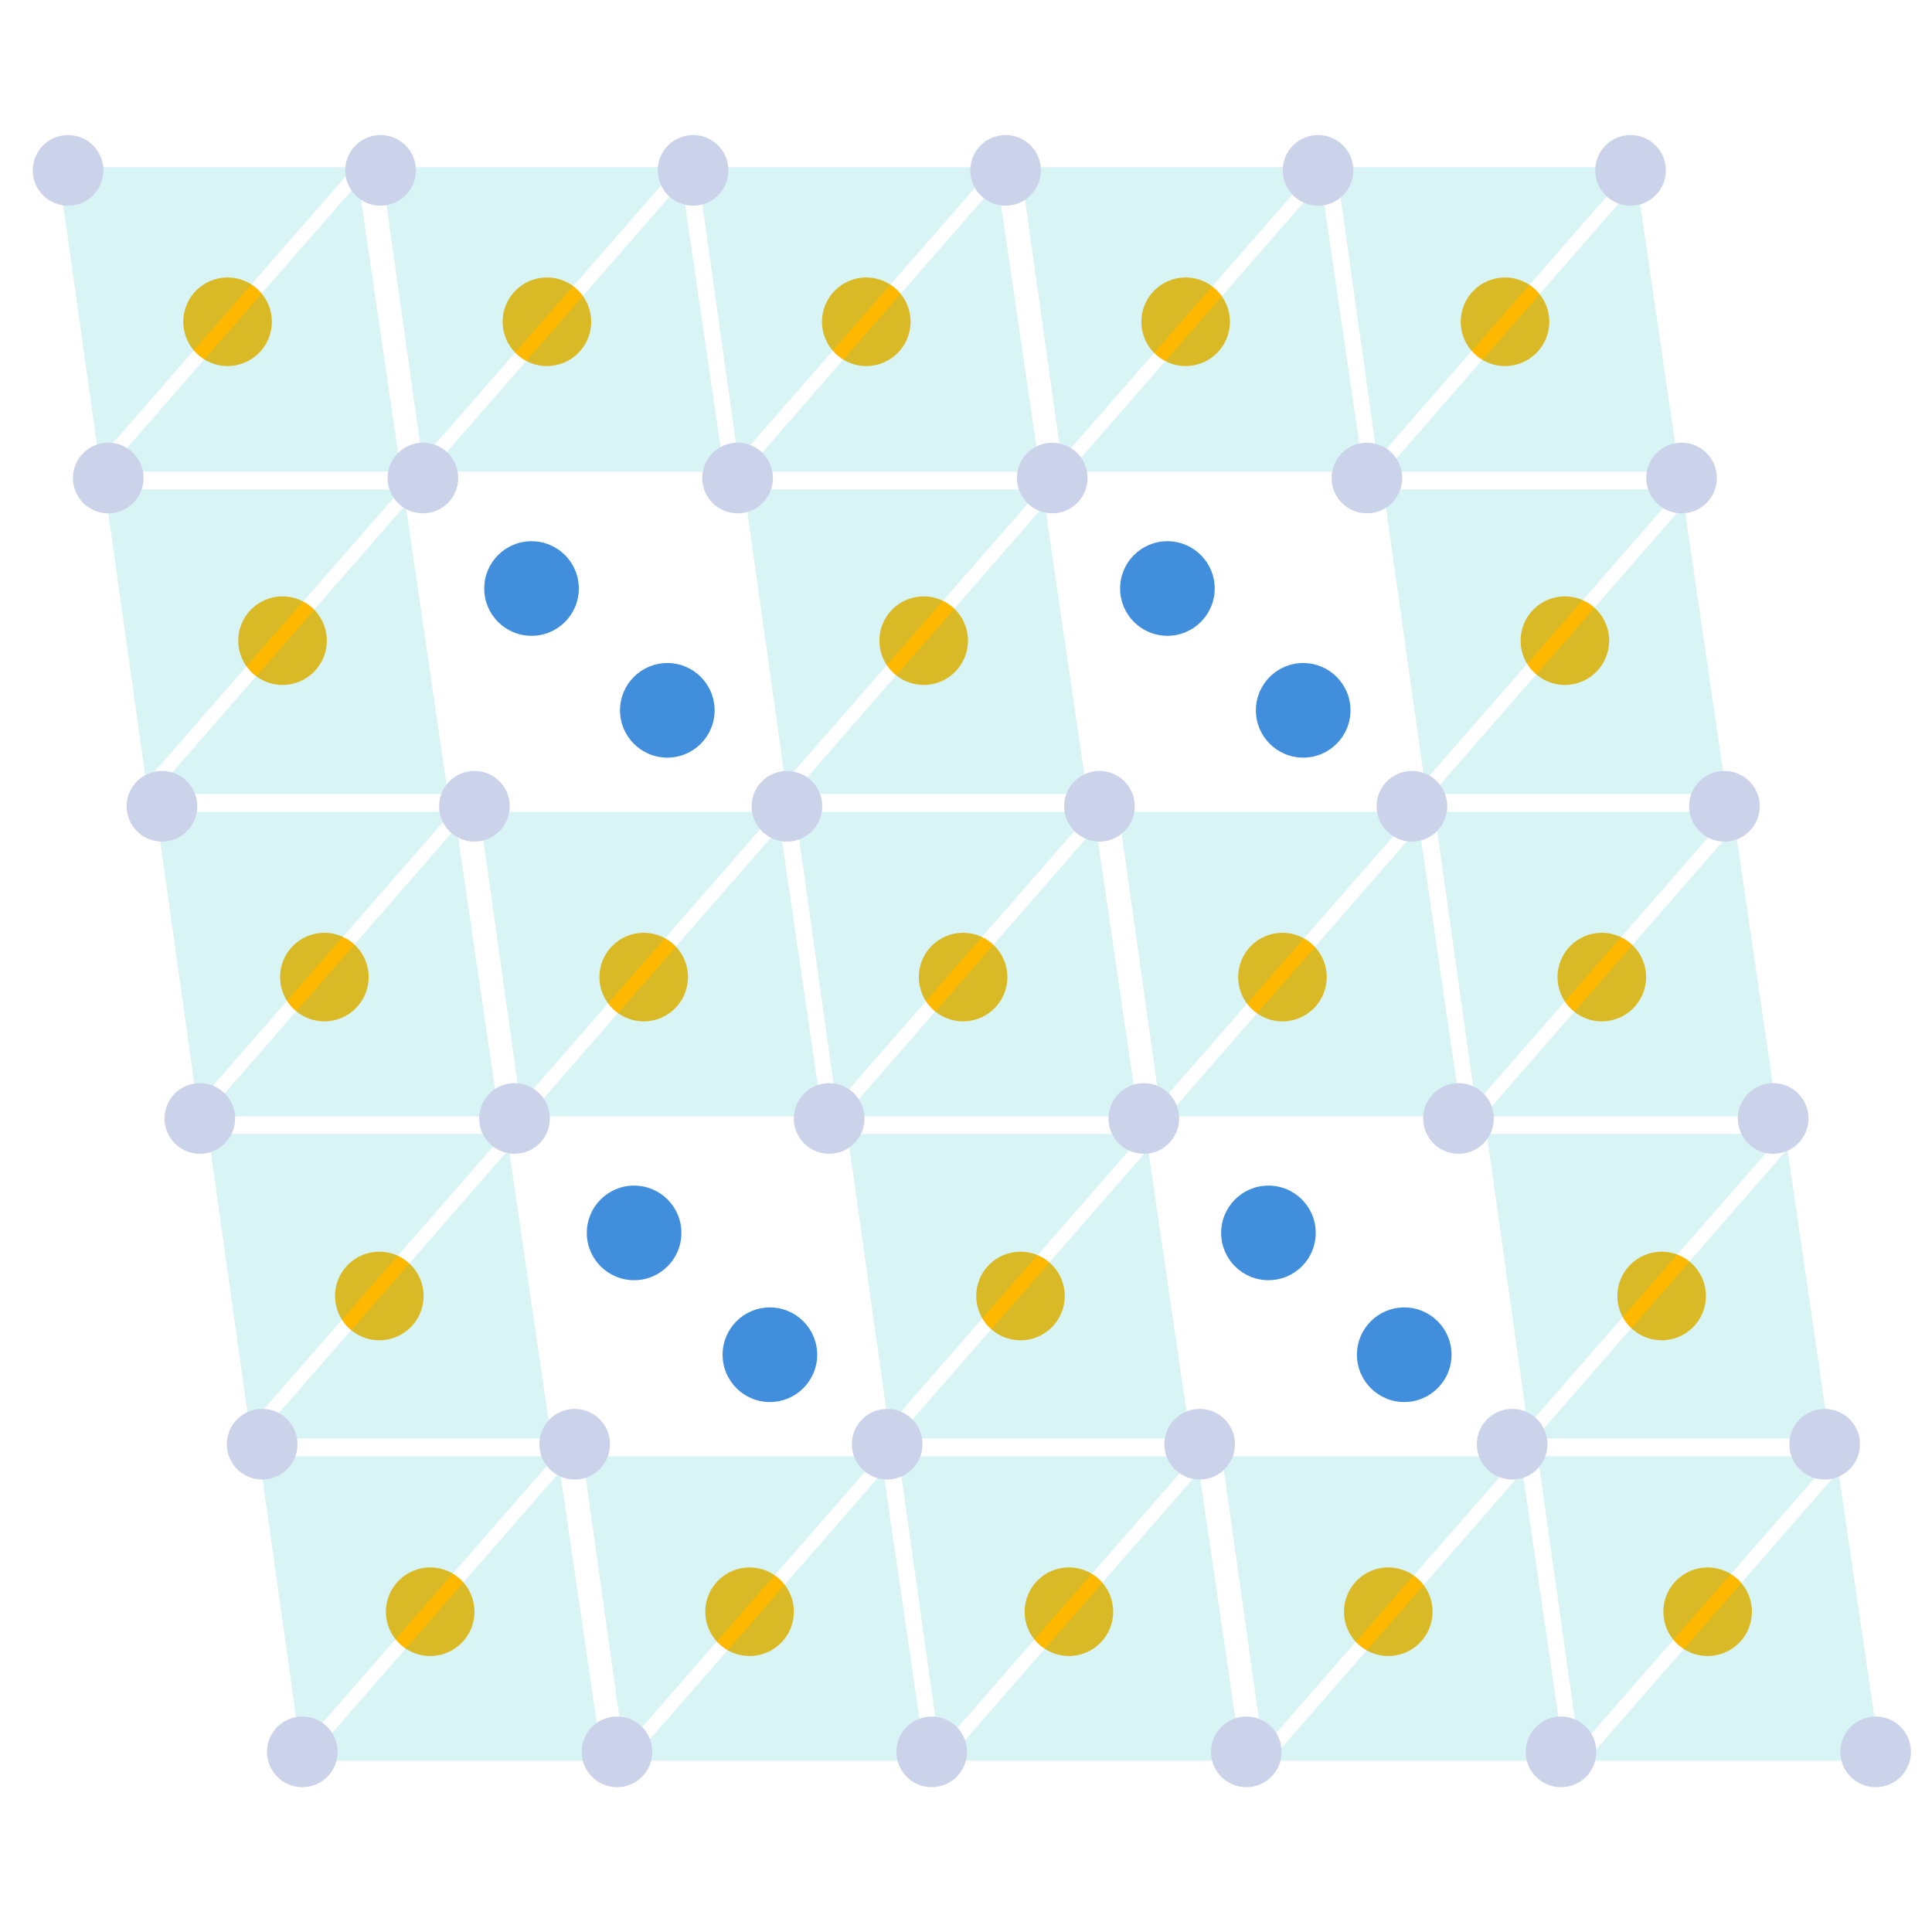 <svg viewBox="0 0 848 848" height="848" width="848" xmlns="http://www.w3.org/2000/svg">
  <defs>
    <style>
      .cls-1 {
        fill: #418edd;
      }

      .cls-2 {
        fill: #ffb800;
      }

      .cls-3 {
        fill: #cbd3eb;
      }

      .cls-4 {
        isolation: isolate;
      }

      .cls-5 {
        fill: #33c3d1;
        opacity: .1;
      }

      .cls-5, .cls-6 {
        mix-blend-mode: overlay;
      }
    </style>
  </defs>
  <g class="cls-4">
    <g data-name="Layer 1" id="Layer_1">
      <circle r="19.44" cy="141.23" cx="99.88" class="cls-2"></circle>
      <circle r="19.44" cy="141.23" cx="520.4" class="cls-2"></circle>
      <circle r="19.44" cy="141.23" cx="380.23" class="cls-2"></circle>
      <circle r="19.44" cy="141.23" cx="240.05" class="cls-2"></circle>
      <circle r="19.44" cy="141.23" cx="660.58" class="cls-2"></circle>
      <circle r="19.44" cy="281.2" cx="124.01" class="cls-2"></circle>
      <circle r="19.44" cy="281.2" cx="405.43" class="cls-2"></circle>
      <circle r="19.44" cy="281.2" cx="686.86" class="cls-2"></circle>
      <circle r="19.44" cy="428.86" cx="142.37" class="cls-2"></circle>
      <circle r="19.44" cy="428.86" cx="562.89" class="cls-2"></circle>
      <circle r="19.44" cy="428.86" cx="422.72" class="cls-2"></circle>
      <circle r="19.44" cy="428.86" cx="282.54" class="cls-2"></circle>
      <circle r="19.44" cy="428.86" cx="703.07" class="cls-2"></circle>
      <circle r="19.44" cy="568.84" cx="166.49" class="cls-2"></circle>
      <circle r="19.44" cy="568.84" cx="447.92" class="cls-2"></circle>
      <circle r="19.44" cy="568.84" cx="729.34" class="cls-2"></circle>
      <circle r="19.44" cy="707.42" cx="188.82" class="cls-2"></circle>
      <circle r="19.44" cy="707.42" cx="609.35" class="cls-2"></circle>
      <circle r="19.44" cy="707.42" cx="469.17" class="cls-2"></circle>
      <circle r="19.44" cy="707.42" cx="329" class="cls-2"></circle>
      <circle r="19.44" cy="707.42" cx="749.52" class="cls-2"></circle>
      <circle r="20.76" cy="258.31" cx="233.3" class="cls-1"></circle>
      <circle r="20.76" cy="311.78" cx="292.9" class="cls-1"></circle>
      <circle r="20.76" cy="258.31" cx="512.4" class="cls-1"></circle>
      <circle r="20.76" cy="311.78" cx="572" class="cls-1"></circle>
      <circle r="20.76" cy="541.15" cx="556.75" class="cls-1"></circle>
      <circle r="20.76" cy="594.62" cx="616.35" class="cls-1"></circle>
      <circle r="20.76" cy="541.15" cx="278.32" class="cls-1"></circle>
      <circle r="20.76" cy="594.62" cx="337.92" class="cls-1"></circle>
    </g>
    <g data-name="Layer 2" id="Layer_2">
      <g>
        <polygon points="804.87 639.18 674.99 639.18 693.01 767.29 804.87 639.18" class="cls-5"></polygon>
        <polygon points="696.27 772.84 825.52 772.84 806.94 645.91 696.27 772.84" class="cls-5"></polygon>
        <polygon points="666.2 639.18 536.33 639.18 554.35 767.29 666.2 639.18" class="cls-5"></polygon>
        <polygon points="557.61 772.84 686.86 772.84 668.28 645.91 557.61 772.84" class="cls-5"></polygon>
        <polygon points="524.29 639.18 394.42 639.18 412.44 767.29 524.29 639.18" class="cls-5"></polygon>
        <polygon points="415.7 772.84 544.95 772.84 526.37 645.91 415.7 772.84" class="cls-5"></polygon>
        <polygon points="385.63 639.18 255.76 639.18 273.78 767.29 385.63 639.18" class="cls-5"></polygon>
        <polygon points="277.04 772.84 406.28 772.84 387.71 645.91 277.04 772.84" class="cls-5"></polygon>
        <polygon points="243.72 639.18 113.84 639.18 131.87 767.29 243.72 639.18" class="cls-5"></polygon>
        <polygon points="135.13 772.84 264.37 772.84 245.8 645.91 135.13 772.84" class="cls-5"></polygon>
        <g class="cls-6">
          <polygon points="804.87 639.18 674.99 639.18 693.01 767.29 804.87 639.18" class="cls-5"></polygon>
          <polygon points="696.27 772.84 825.52 772.84 806.94 645.91 696.27 772.84" class="cls-5"></polygon>
        </g>
        <g class="cls-6">
          <polygon points="666.2 639.18 536.33 639.18 554.35 767.29 666.2 639.18" class="cls-5"></polygon>
          <polygon points="557.61 772.84 686.86 772.84 668.28 645.91 557.61 772.84" class="cls-5"></polygon>
        </g>
        <polygon points="524.29 639.18 394.42 639.18 412.44 767.29 524.29 639.18" class="cls-5"></polygon>
        <polygon points="415.7 772.84 544.95 772.84 526.37 645.91 415.7 772.84" class="cls-5"></polygon>
        <g class="cls-6">
          <polygon points="385.63 639.18 255.76 639.18 273.78 767.29 385.63 639.18" class="cls-5"></polygon>
          <polygon points="277.04 772.84 406.28 772.84 387.71 645.91 277.04 772.84" class="cls-5"></polygon>
        </g>
        <g class="cls-6">
          <polygon points="243.72 639.18 113.84 639.18 131.87 767.29 243.72 639.18" class="cls-5"></polygon>
          <polygon points="135.13 772.84 264.37 772.84 245.8 645.91 135.13 772.84" class="cls-5"></polygon>
        </g>
        <g class="cls-6">
          <polygon points="782.44 497.69 652.57 497.69 670.59 625.8 782.44 497.69" class="cls-5"></polygon>
          <polygon points="673.85 631.35 803.09 631.35 784.52 504.42 673.85 631.35" class="cls-5"></polygon>
        </g>
        <polygon points="501.87 497.69 371.99 497.69 390.02 625.8 501.87 497.69" class="cls-5"></polygon>
        <polygon points="393.27 631.35 522.52 631.35 503.94 504.42 393.27 631.35" class="cls-5"></polygon>
        <g class="cls-6">
          <polygon points="221.3 497.69 91.42 497.69 109.44 625.8 221.3 497.69" class="cls-5"></polygon>
          <polygon points="112.7 631.35 241.95 631.35 223.37 504.42 112.7 631.35" class="cls-5"></polygon>
        </g>
        <g class="cls-6">
          <polygon points="782.44 497.69 652.57 497.69 670.59 625.8 782.44 497.69" class="cls-5"></polygon>
          <polygon points="673.85 631.35 803.09 631.35 784.52 504.42 673.85 631.35" class="cls-5"></polygon>
        </g>
        <polygon points="501.87 497.69 371.99 497.69 390.02 625.8 501.87 497.69" class="cls-5"></polygon>
        <polygon points="393.27 631.35 522.52 631.35 503.94 504.42 393.27 631.35" class="cls-5"></polygon>
        <g class="cls-6">
          <polygon points="221.3 497.69 91.42 497.69 109.44 625.8 221.3 497.69" class="cls-5"></polygon>
          <polygon points="112.7 631.35 241.95 631.35 223.37 504.42 112.7 631.35" class="cls-5"></polygon>
        </g>
      </g>
      <g>
        <polygon points="759.53 356.34 629.65 356.34 647.67 484.45 759.53 356.34" class="cls-5"></polygon>
        <polygon points="650.93 490.01 780.18 490.01 761.6 363.07 650.93 490.01" class="cls-5"></polygon>
        <polygon points="620.86 356.34 490.99 356.34 509.01 484.45 620.86 356.34" class="cls-5"></polygon>
        <polygon points="512.27 490.01 641.52 490.01 622.94 363.07 512.27 490.01" class="cls-5"></polygon>
        <polygon points="478.95 356.34 349.08 356.34 367.1 484.45 478.95 356.34" class="cls-5"></polygon>
        <polygon points="370.36 490.01 499.61 490.01 481.03 363.07 370.36 490.01" class="cls-5"></polygon>
        <polygon points="340.29 356.34 210.41 356.34 228.44 484.45 340.29 356.34" class="cls-5"></polygon>
        <polygon points="231.7 490.01 360.94 490.01 342.37 363.07 231.7 490.01" class="cls-5"></polygon>
        <polygon points="198.38 356.34 68.5 356.34 86.53 484.45 198.38 356.34" class="cls-5"></polygon>
        <polygon points="89.79 490.01 219.03 490.01 200.45 363.07 89.79 490.01" class="cls-5"></polygon>
        <g class="cls-6">
          <polygon points="759.53 356.34 629.65 356.34 647.67 484.45 759.53 356.34" class="cls-5"></polygon>
          <polygon points="650.93 490.01 780.18 490.01 761.6 363.07 650.93 490.01" class="cls-5"></polygon>
        </g>
        <g class="cls-6">
          <polygon points="620.86 356.34 490.99 356.34 509.01 484.45 620.86 356.34" class="cls-5"></polygon>
          <polygon points="512.27 490.01 641.52 490.01 622.94 363.07 512.27 490.01" class="cls-5"></polygon>
        </g>
        <polygon points="478.95 356.34 349.08 356.34 367.1 484.45 478.95 356.34" class="cls-5"></polygon>
        <polygon points="370.36 490.01 499.61 490.01 481.03 363.07 370.36 490.01" class="cls-5"></polygon>
        <g class="cls-6">
          <polygon points="340.29 356.34 210.41 356.34 228.44 484.45 340.29 356.34" class="cls-5"></polygon>
          <polygon points="231.7 490.01 360.94 490.01 342.37 363.07 231.7 490.01" class="cls-5"></polygon>
        </g>
        <g class="cls-6">
          <polygon points="198.38 356.34 68.5 356.34 86.53 484.45 198.38 356.34" class="cls-5"></polygon>
          <polygon points="89.79 490.01 219.03 490.01 200.45 363.07 89.79 490.01" class="cls-5"></polygon>
        </g>
      </g>
      <g class="cls-6">
        <polygon points="737.1 214.85 607.22 214.85 625.25 342.96 737.1 214.85" class="cls-5"></polygon>
        <polygon points="628.51 348.52 757.75 348.52 739.18 221.58 628.51 348.52" class="cls-5"></polygon>
      </g>
      <polygon points="456.53 214.85 326.65 214.85 344.68 342.96 456.53 214.85" class="cls-5"></polygon>
      <polygon points="347.93 348.52 477.18 348.52 458.6 221.58 347.93 348.52" class="cls-5"></polygon>
      <g class="cls-6">
        <polygon points="175.96 214.85 46.08 214.85 64.1 342.96 175.96 214.85" class="cls-5"></polygon>
        <polygon points="67.36 348.52 196.61 348.52 178.03 221.58 67.36 348.52" class="cls-5"></polygon>
      </g>
      <g class="cls-6">
        <polygon points="737.1 214.85 607.22 214.85 625.25 342.96 737.1 214.85" class="cls-5"></polygon>
        <polygon points="628.51 348.52 757.75 348.52 739.18 221.58 628.51 348.52" class="cls-5"></polygon>
      </g>
      <polygon points="456.53 214.85 326.65 214.85 344.68 342.96 456.53 214.85" class="cls-5"></polygon>
      <polygon points="347.93 348.52 477.18 348.52 458.6 221.58 347.93 348.52" class="cls-5"></polygon>
      <g class="cls-6">
        <polygon points="175.96 214.85 46.08 214.85 64.1 342.96 175.96 214.85" class="cls-5"></polygon>
        <polygon points="67.36 348.52 196.61 348.52 178.03 221.58 67.36 348.52" class="cls-5"></polygon>
      </g>
      <g>
        <polygon points="716.43 73.36 586.55 73.36 604.58 201.47 716.43 73.36" class="cls-5"></polygon>
        <polygon points="607.83 207.02 737.08 207.02 718.5 80.09 607.83 207.02" class="cls-5"></polygon>
        <polygon points="577.77 73.36 447.89 73.36 465.91 201.47 577.77 73.36" class="cls-5"></polygon>
        <polygon points="469.17 207.02 598.42 207.02 579.84 80.09 469.17 207.02" class="cls-5"></polygon>
        <polygon points="435.86 73.36 305.98 73.36 324 201.47 435.86 73.36" class="cls-5"></polygon>
        <polygon points="327.26 207.02 456.51 207.02 437.93 80.09 327.26 207.02" class="cls-5"></polygon>
        <polygon points="297.19 73.36 167.32 73.36 185.34 201.47 297.19 73.36" class="cls-5"></polygon>
        <polygon points="188.6 207.02 317.85 207.02 299.27 80.09 188.6 207.02" class="cls-5"></polygon>
        <polygon points="155.28 73.36 25.41 73.36 43.43 201.47 155.28 73.36" class="cls-5"></polygon>
        <polygon points="46.69 207.02 175.94 207.02 157.36 80.09 46.69 207.02" class="cls-5"></polygon>
        <g class="cls-6">
          <polygon points="716.43 73.36 586.55 73.36 604.58 201.47 716.43 73.36" class="cls-5"></polygon>
          <polygon points="607.83 207.02 737.08 207.02 718.5 80.09 607.83 207.02" class="cls-5"></polygon>
        </g>
        <g class="cls-6">
          <polygon points="577.77 73.36 447.89 73.36 465.91 201.47 577.77 73.36" class="cls-5"></polygon>
          <polygon points="469.17 207.02 598.42 207.02 579.84 80.09 469.17 207.02" class="cls-5"></polygon>
        </g>
        <polygon points="435.86 73.36 305.98 73.36 324 201.47 435.86 73.36" class="cls-5"></polygon>
        <polygon points="327.26 207.02 456.51 207.02 437.93 80.09 327.26 207.02" class="cls-5"></polygon>
        <g class="cls-6">
          <polygon points="297.19 73.36 167.32 73.36 185.34 201.47 297.19 73.36" class="cls-5"></polygon>
          <polygon points="188.6 207.02 317.85 207.02 299.27 80.09 188.6 207.02" class="cls-5"></polygon>
        </g>
        <g class="cls-6">
          <polygon points="155.28 73.36 25.41 73.36 43.43 201.47 155.28 73.36" class="cls-5"></polygon>
          <polygon points="46.69 207.02 175.94 207.02 157.36 80.09 46.69 207.02" class="cls-5"></polygon>
        </g>
      </g>
    </g>
    <g data-name="Layer 4" id="Layer_4">
      <circle r="15.5" cy="74.78" cx="29.88" class="cls-3"></circle>
      <circle r="15.5" cy="74.78" cx="167.04" class="cls-3"></circle>
      <circle r="15.5" cy="209.81" cx="47.51" class="cls-3"></circle>
      <circle r="15.5" cy="209.81" cx="185.63" class="cls-3"></circle>
      <circle r="15.5" cy="74.78" cx="304.21" class="cls-3"></circle>
      <circle r="15.5" cy="74.78" cx="441.37" class="cls-3"></circle>
      <circle r="15.5" cy="209.81" cx="323.74" class="cls-3"></circle>
      <circle r="15.5" cy="209.81" cx="461.85" class="cls-3"></circle>
      <circle r="15.5" cy="74.78" cx="578.53" class="cls-3"></circle>
      <circle r="15.5" cy="74.78" cx="715.69" class="cls-3"></circle>
      <circle r="15.5" cy="209.81" cx="599.97" class="cls-3"></circle>
      <circle r="15.5" cy="209.81" cx="738.08" class="cls-3"></circle>
      <circle r="15.5" cy="353.89" cx="71.08" class="cls-3"></circle>
      <circle r="15.5" cy="353.89" cx="208.24" class="cls-3"></circle>
      <circle r="15.5" cy="490.92" cx="87.71" class="cls-3"></circle>
      <circle r="15.5" cy="490.92" cx="225.83" class="cls-3"></circle>
      <circle r="15.5" cy="353.89" cx="345.41" class="cls-3"></circle>
      <circle r="15.5" cy="353.89" cx="482.57" class="cls-3"></circle>
      <circle r="15.5" cy="490.92" cx="363.94" class="cls-3"></circle>
      <circle r="15.5" cy="490.92" cx="502.05" class="cls-3"></circle>
      <circle r="15.5" cy="353.89" cx="619.73" class="cls-3"></circle>
      <circle r="15.5" cy="353.89" cx="756.89" class="cls-3"></circle>
      <circle r="15.5" cy="490.92" cx="640.17" class="cls-3"></circle>
      <circle r="15.5" cy="490.92" cx="778.28" class="cls-3"></circle>
      <circle r="15.5" cy="633.9" cx="115.07" class="cls-3"></circle>
      <circle r="15.5" cy="633.9" cx="252.24" class="cls-3"></circle>
      <circle r="15.5" cy="768.93" cx="132.7" class="cls-3"></circle>
      <circle r="15.5" cy="768.93" cx="270.82" class="cls-3"></circle>
      <circle r="15.5" cy="633.9" cx="389.4" class="cls-3"></circle>
      <circle r="15.5" cy="633.9" cx="526.56" class="cls-3"></circle>
      <circle r="15.5" cy="768.93" cx="408.93" class="cls-3"></circle>
      <circle r="15.5" cy="768.93" cx="547.04" class="cls-3"></circle>
      <circle r="15.5" cy="633.9" cx="663.72" class="cls-3"></circle>
      <circle r="15.5" cy="633.9" cx="800.88" class="cls-3"></circle>
      <circle r="15.5" cy="768.93" cx="685.16" class="cls-3"></circle>
      <circle r="15.5" cy="768.93" cx="823.27" class="cls-3"></circle>
    </g>
  </g>
</svg>